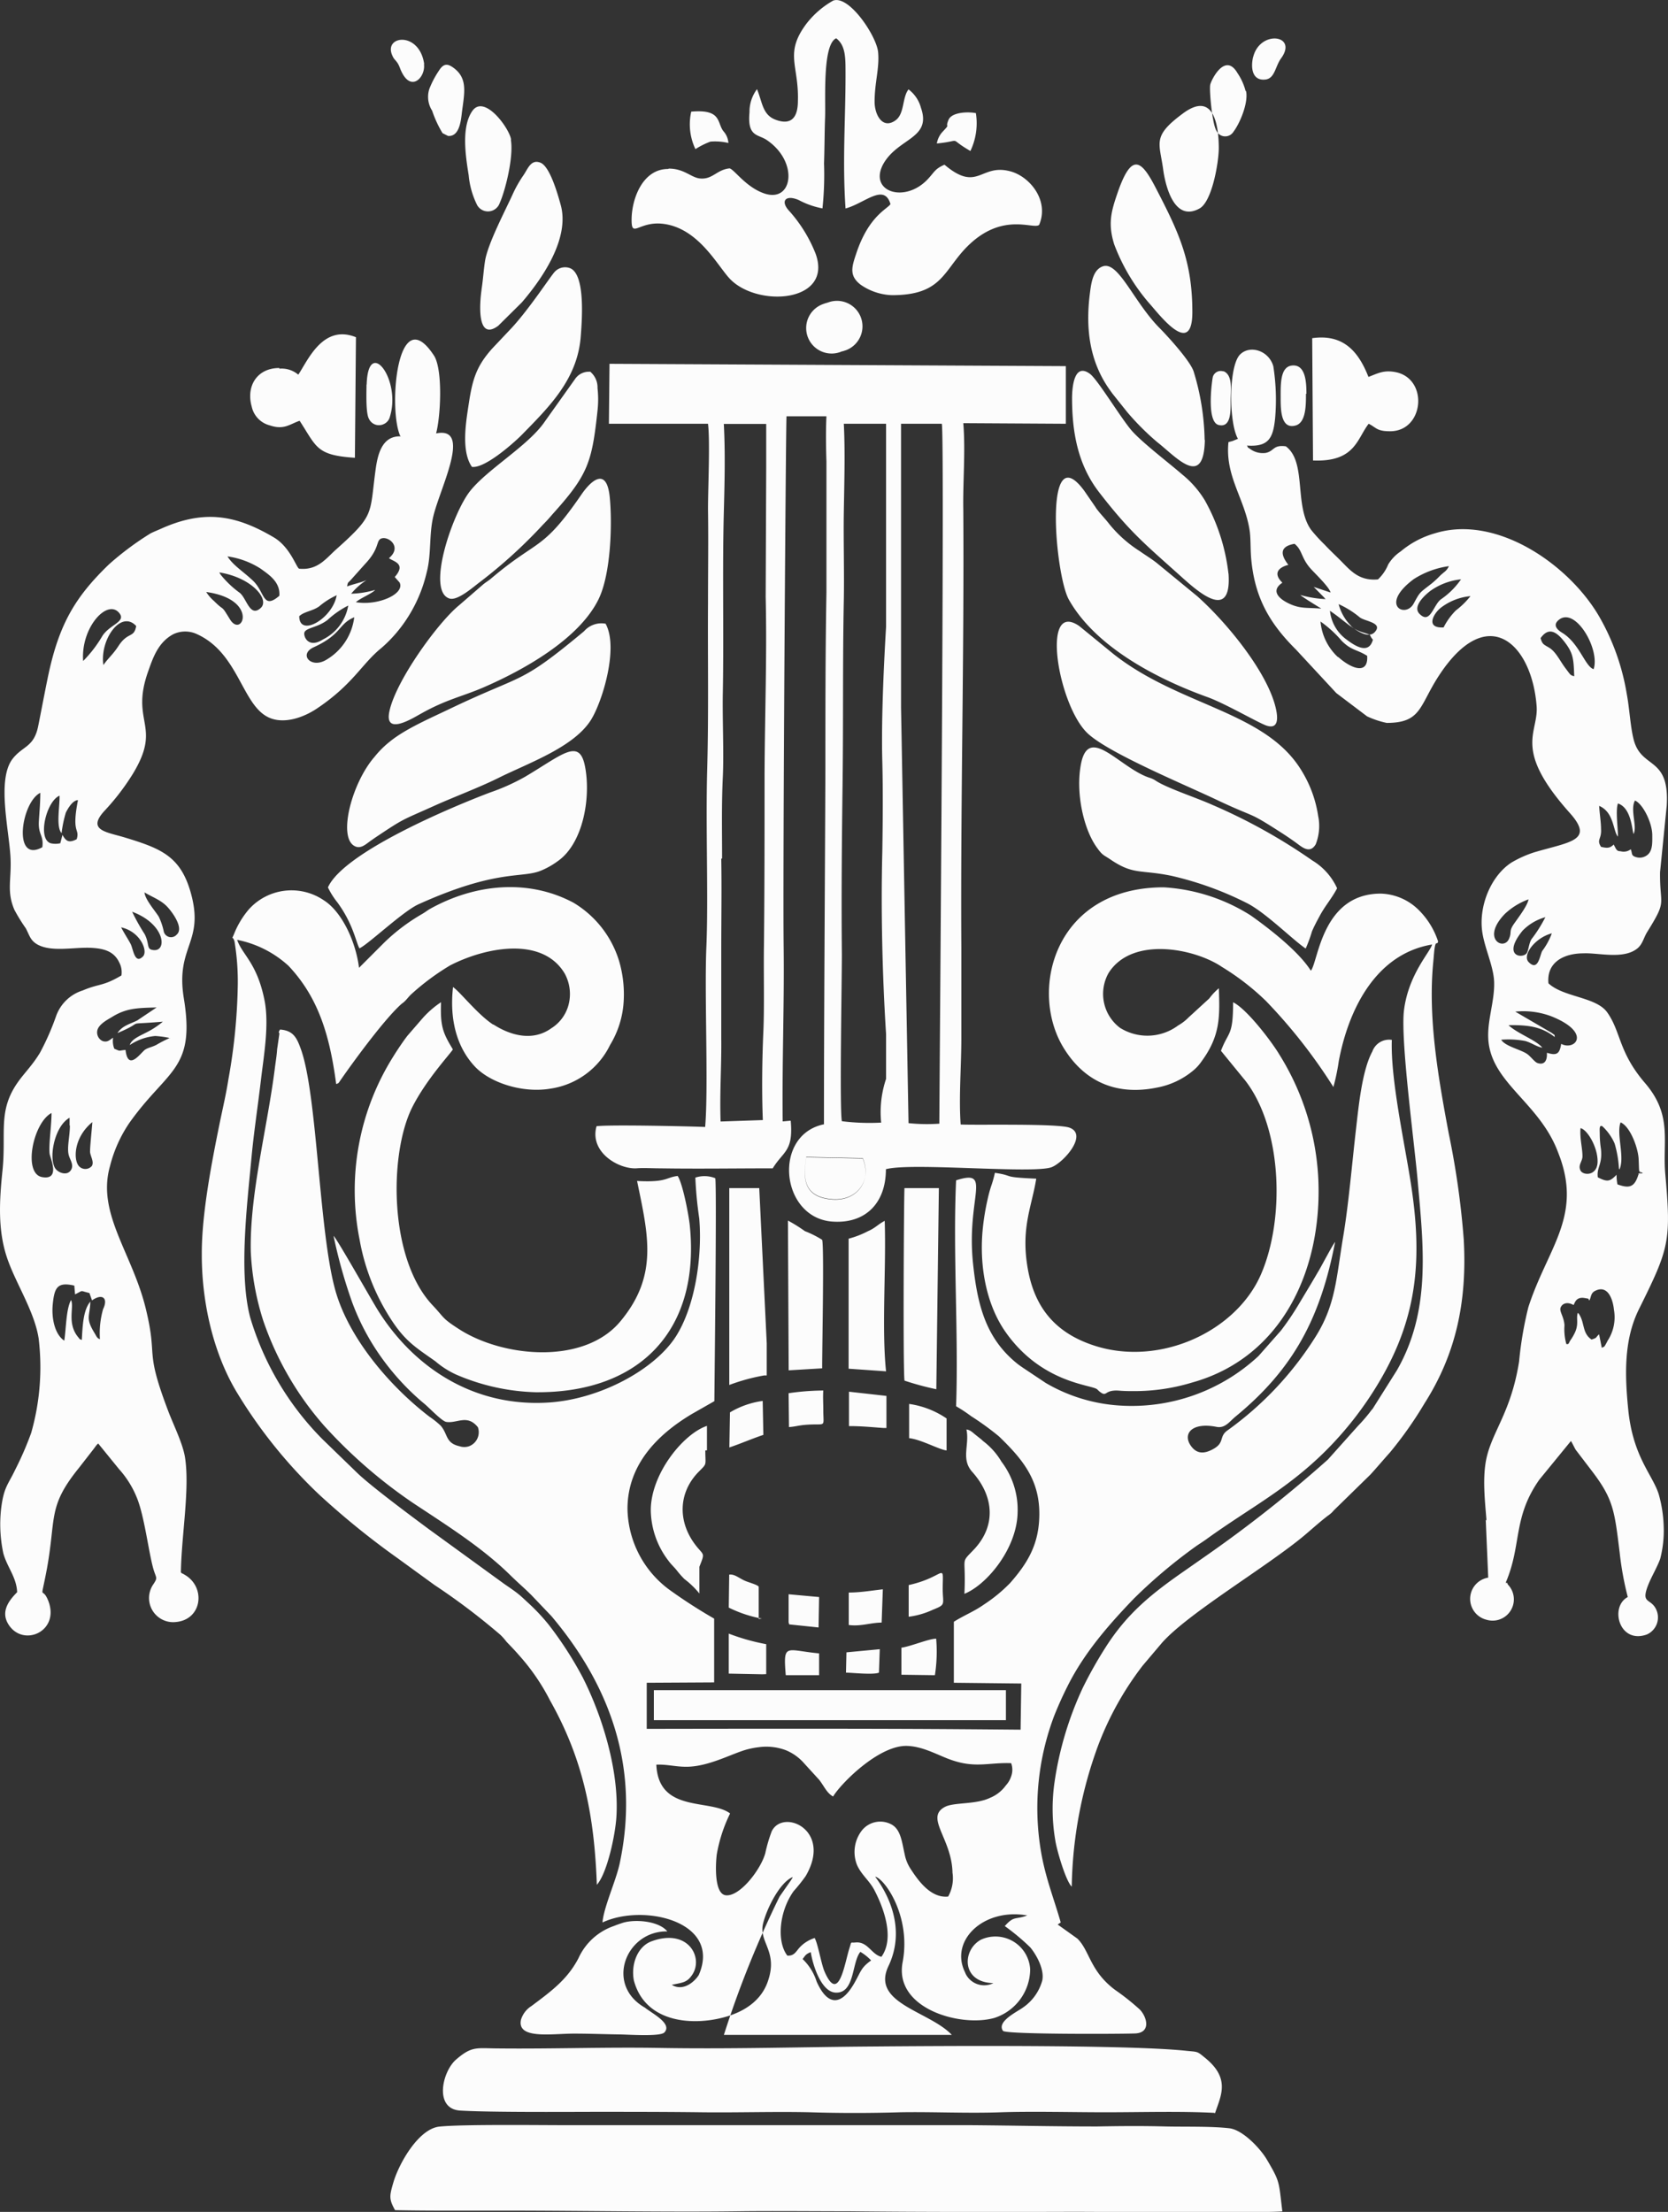 <svg xmlns="http://www.w3.org/2000/svg" viewBox="0 0 222.68 295.17"><rect x="0" y="0" width="222.68" height="295.17" fill="#333333" stroke="none"/><defs><style>.cls-1{fill:#fcfcfc;fill-rule:evenodd;}</style></defs><g id="Layer_2" data-name="Layer 2"><g id="Camada_1" data-name="Camada 1"><path class="cls-1" d="M167.29,7.61c-.33,1.38-.16,3.23,1.68,3,1.24-.18,1.27-1.75,2.06-2.83,2.3-3.16-2.86-3.83-3.74-.13Zm-88.54,42a2.22,2.22,0,0,0-2,1l-4,5.62c-2.17,3.22-7.67,6.36-10,9.31S56.86,78.87,60,79.87c1.11.36,3.34-1.68,4.1-2.22A65.78,65.78,0,0,0,72.5,70c.74-.74.92-1,1.54-1.69,4.48-5,5-6.73,5.73-13.52a13.68,13.68,0,0,0,0-3,2.73,2.73,0,0,0-1-2.21Zm-41.46-.5c-3,0-4.45,2.45-3.69,5.13A3.3,3.3,0,0,0,36,56.76c1.92.65,2.66-.15,4-.61,2.3,3.53,2.21,4.6,7.38,4.94L47.52,45c-4.44-1.79-6.44,3.15-7.7,5a3.42,3.42,0,0,0-2.53-.8Zm127,4.48c0,1.2.08,3.55-1.61,3.12s-.84-6.18-.76-6.43a1.1,1.1,0,0,1,1.36-.73h.09c1.25.54.92,2.57.92,4ZM56.6,8.55c.25,1.78-1.88,4.06-3.22.49-.38-1-.72-.94-1-1.62-1.24-2.7,3.62-3.3,4.25,1.13Zm52.19,250.06a4.77,4.77,0,0,0-2,1.23c-.54.59-.75,1.19-1.68,1.13-1.42-1.83-1.13-5.83.84-8.6a22.24,22.24,0,0,0,1.6-2c3.63-6.16-3-9.07-4.52-6a19.93,19.93,0,0,0-.86,2.92c-.57,2.13-3.38,5.83-5.27,5.63-1.6-.17-1.36-4.28-1.21-5.46A20.24,20.24,0,0,1,97.47,242c-2.65-2-9.55,0-9.85-6.51,1.45-.06,2.51.28,4,.28,3,0,6.13-1.79,8.14-2.32a11.16,11.16,0,0,1,1.53-.29,7.41,7.41,0,0,1,3.67.42,6.54,6.54,0,0,1,2.41,1.75l2,2.19c.69.9,1,1.74,1.85,2.22,1-1.7,6.16-6.93,9.94-6.75,2.32.1,4.32,1.42,6.24,2,3,.94,4.74.19,7.59.3a2.54,2.54,0,0,1,0,1.76,3.28,3.28,0,0,1-.71,1.21,4.87,4.87,0,0,1-2.12,1.66c-1.88.91-4.79.57-6,1.2-2.73,1.43.91,4.21,1,8.79a5,5,0,0,1-.58,3.18c-2.33.24-4-2.14-5-3.67a5.48,5.48,0,0,1-.81-2c-.37-1.63-.52-3.37-1.85-4a3.14,3.14,0,0,0-3.89.89,4.7,4.7,0,0,0-.62,4.56c.59,1.33,1.66,2.09,2.32,3.36,1.08,2.06,2.82,6.29.94,8.9-1.34-.31-1.82-2.08-3.47-1.91-.72.07-.49-.2-.78.7-.66,2-1.42,7.65-3.36,3.14-.42-1-.9-3.79-1.29-4.4Zm7.5,3a6.58,6.58,0,0,0-1.43-1.14c-1.15,1.38-.73,5.48-3.23,5.44-2,0-3.14-3.75-3.39-5.4-.66.25-.71.42-1.09.92a7.09,7.09,0,0,1,1.87,3c1.42,3.2,3.26,3.41,5.12.06.82-1.46.82-1.92,2.15-2.87Zm-33.2-5c-.36.12-.75.25-1.11.4a8.06,8.06,0,0,0-4.75,4.3c-1.48,2.85-3.66,4.43-6.28,6.39a3.29,3.29,0,0,0-1.4,1.83c-.56,2.65,4.1,1.85,7.08,1.85,2,0,4,.08,6.06.11,1,0,5.42.33,6-.26,1.12-1.17-1.6-2.52-2.6-3.32-5.37-3.07-2.51-10.27,3-10.17-1.16-1.42-4.37-1.66-6-1.13Zm10.2,6.94c-.46.77-2,2.29-3.61,1.32,1.43-.31,2-.27,2.71-1.31,1.59-2.3-.52-6.31-5.43-4.49-1.85.69-2.75,3.06-2.34,5.21,1.52,5.73,8,6.12,12.36,4.83,2.5-.73,4.61-2.18,5.48-4.57,1.53-4.18-1.26-5.32-.57-7.93.53-2.06,2.25-5.43,3.93-6.12-.18.48,0,0-.19.37l-1.56,2.24a134.36,134.36,0,0,0-7.43,18.45h30.43c-3-3.18-10.84-4.19-8.46-9.18,2.93-6.15-1.57-11.6-1.77-11.93,1.24.25,4.83,5.26,3.66,11.42s7.69,8.71,12.24,7.43a6.88,6.88,0,0,0,4.79-6.46,4.64,4.64,0,0,0-4.88-4.4,4.53,4.53,0,0,0-1.7.42c-2.53,1.38-2.62,5.71,1.67,5.79a2.76,2.76,0,0,1-3.7-1.23l-.1-.24c-2.06-4.22,2.5-8.59,8.32-7.56-1.64.61-1.74,0-3,1.42a29.75,29.75,0,0,1,3.4,2.84c.66.78,1.92,2.8,1.61,4.4a6.43,6.43,0,0,1-2.57,3.62c-.72.55-3.57,1.86-2.68,3.12.33.48,15.24.43,17.6.35,2.17-.07,1.66-2.14.68-3.18a31.79,31.79,0,0,0-3.35-2.66c-3.35-2.53-3.34-5.2-5-6.82l-2.63-1.88.41-.27c-.83-2.92-1.88-5.55-2.51-8.77a34.71,34.71,0,0,1,1.69-18.95c.56-1.37,1.05-2.47,1.7-3.76,2.2-4.43,5.45-8.18,8.94-11.8l.67-.65a68.83,68.83,0,0,1,7.5-6.23c.51-.36,1-.65,1.57-1.07,5.69-4.1,10.61-6.55,15.78-11.68a46.28,46.28,0,0,0,7.16-9.21c5.2-8.75,5.81-16.62,4.2-26.77-.87-5.5-2.68-13.73-2.5-18.89a2.37,2.37,0,0,0-2.6,1.55c-1.38,2.52-1.84,7.4-2.17,10.26-.54,4.63-1,10.22-1.75,14.61-.9,5.44-1,8.85-3.54,13a44.43,44.43,0,0,1-11.93,12.73c-1.07.79-.34,1.57-1.75,2.39-1.11.65-2.1.77-2.88-.11-1.46-1.66-.29-3.48,3.21-2.79,1.14.23,1.72-.69,2.54-1.37,7.73-6.35,11.33-13.12,13.3-23.3-.32.33-2,3.57-2.29,4-.88,1.52-1.58,2.66-2.38,4a37.41,37.41,0,0,1-2.56,3.82l-3,3.4a24.85,24.85,0,0,1-18.6,6.6,22.28,22.28,0,0,1-9.79-3l-3-2c-.26-.18-.55-.37-.86-.62-4.12-3.34-5.27-7.71-5.86-13.34-.92-8.88,2.68-12.67-2.26-11.09-.44,9.64.34,20.44,0,30.15a20,20,0,0,1,2,1.32,37.67,37.67,0,0,1,3.71,2.69c3.19,3.08,5.5,5.85,5.4,10.63-.08,3.8-1.53,6.25-3.89,8.94a20.37,20.37,0,0,1-3.52,2.89c-1.28.91-2.68,1.45-4,2.29v8.14l9,.1-.09,6.16c-10.73-.09-17.51-.17-49.91-.11v-6.15l9-.05V216a68.93,68.93,0,0,1-6-3.87,13.7,13.7,0,0,1-5.57-10.77c0-6,4.13-10,8.6-12.67l3-1.71c0-1.29.34-28.82.12-29.75a3.86,3.86,0,0,0-2.66-.08,52.07,52.07,0,0,0,.52,5.45c.43,5.11-.56,11.76-3.14,15.78-2.82,4.37-10,8.28-16.79,8.77-10.35.73-18.34-4.87-23-12.35-.85-1.36-5.5-9.61-5.89-9.87A68,68,0,0,0,47,173.75a31.14,31.14,0,0,0,3.94,7.43,33.15,33.15,0,0,0,5.53,6c.64.47,2.49,2.48,3.11,2.57,1.45.23,2.79-1.07,4.22.71A2,2,0,0,1,62.61,193a2,2,0,0,1-1.25,0c-1.93-.43-1.53-1.62-2.54-2.76a11.27,11.27,0,0,0-1.48-1.18c-5.23-4-10.73-10.39-12.55-16.79-2.23-7.85-2.4-26.08-4.62-32.26-.54-1.5-1-2.49-2.78-2.62a.6.6,0,0,0-.09.15l-.08.16c0,.06,0,.11.07.15v.15L37,140c-.07,1-.19,1.61-.3,2.49-1,8-3.39,16.85-3.22,24.56a35.42,35.42,0,0,0,1.68,9.24,41.64,41.64,0,0,0,8.14,14A65.73,65.73,0,0,0,55.19,200.6c4.36,2.89,9.08,5.84,12.83,9.5,1.24,1.22,1.83,1.68,2.92,2.76l2.68,2.81c7.82,9.27,11.84,20.19,9.11,33-.51,2.37-2.12,5.79-2.3,7.88,5.51-2.59,16-.12,12.84,7.05Zm-6-38h47v4h-47Zm33-131.12V56.55h5.44c.4,1.23-.25,80.59-.33,93.4a23.65,23.65,0,0,1-4.11-.07l-1-55.51ZM96.4,114.55c0-3.71-.08-7.13.1-10.91.15-3.26-.07-7.72,0-11.24.14-7.93-.07-16.35.13-24,.1-3.74.21-8,0-11.83h5.66v5.82l-.07,17.27c.18,7.94-.11,15.47-.15,23.66,0,7.77,0,15-.08,22.71-.06,3.52.07,8.26-.08,11.62-.17,3.74-.22,8.22-.07,11.82l-5.64.19c-.13-3.92.13-7.31.09-11.06v-12c0-4,.07-8,0-12Zm21.21,35.26a29.38,29.38,0,0,1-5.22-.19c-.32-1.56,0-18.81,0-22.28-.08-8,0-15.19.1-23.26s0-16.19.16-24c.07-3.82-.06-8,0-11.74s.19-8.17,0-11.79h5.64V83.66c-.33,5.55-.65,12.82-.5,18,.1,3.81.06,8.23,0,12-.2,7.75,0,16.46.5,24.32v6a13.88,13.88,0,0,0-.65,5.85ZM110,150c0-15.13.13-31.27.19-47.51,0-7.45,0-15.53.14-23.45V61.6s-.13-3.45,0-6.05H105c-.09,1.3-.51,60.34-.38,70.88.09,7.74-.22,15.27-.13,23.22l1.07-.1c.38,4.13-1,4.06-2.4,6.36-5,0-10,.08-15,0-1.16,0-2.25-.08-3.23,0-2.4.1-6.26-2.18-5.29-5.62,1.66-.22,12,0,14.5.1.45-5.35-.11-17.65.16-24,.28-6.57-.1-16,.11-23.63.21-7.85.06-15,.11-22.31,0-4.16.06-8.33,0-12.49,0-3,.29-9.07,0-11.41H81.29l.08-8,60.92.31v7.69l-13.69-.08c.31,3.69-.07,7.89,0,11.6.13,19.56-.38,39-.26,58.45v12c0,3.91-.35,7.83-.09,11.54,2,.11,13-.16,14.54.43,2.48.92-.76,4.61-2.38,5.26-2.38.94-18.8-.66-22.14.28,0,4.48-2.68,7.21-6.93,7-7.15-.29-8.3-11.6-1.32-13Zm-.09,35.56c-.06.82,0,1.7,0,2.53,0,2.61.52,1.8-2.49,2.06-.8.07-1.33.24-2.09.29l-.05-4.52a33.15,33.15,0,0,1,4.67-.36Zm8,5c-1.49-.11-3-.26-4.57-.25v-4.59l5,.56v4.28Zm-16,.92c-1.63.55-3,1.16-4.54,1.68l.08-4.68a11.53,11.53,0,0,1,4.37-1.53Zm24.54,2.08c-.87,0-3.44-1.47-5.08-1.64v-4.57a11.81,11.81,0,0,1,5,1.94v4.27Zm-32.29,0c0,2.06.27,1.68-.86,2.82-2.82,2.84-2.88,6.88-.21,10.1.9,1.09,1,.78.28,2.6v3.57a11.44,11.44,0,0,0-2-1.93,12.24,12.24,0,0,1-1.06-1.21c-.32-.39-.78-.82-1.06-1.22a11.3,11.3,0,0,1-2.37-6.75c0-4.86,4.34-10.21,7.5-11.26v3.26Zm34.86-2.8c.56.07.83.42,1.35.82l.63.5c.18.16.12.12.3.27a9.43,9.43,0,0,1,2.4,2.71,10.58,10.58,0,0,1,2.15,6.83c-.11,4.76-4.09,9.59-7.1,10.8.25-5.29-.65-3.88,1.35-6,2.93-3.18,2.56-7.1-.33-10.3-1.51-1.72-.31-3.58-.75-5.63ZM101.71,216a16.78,16.78,0,0,1-4.42-1.47l.06-4.4c.74-.11,1.33.51,2.2.86.57.23,1.72.54,1.74.78v4.28Zm16,.53c-1.46,0-2.8.54-4.4.32v-4.33c1.55,0,3-.26,4.55-.43l-.16,4.44Zm3.57-5c4.95-1.09,4.63-3.2,4.57.39,0,2.23.51,2.17-1.3,2.89a10.86,10.86,0,0,1-3.24.94v-4.22Zm-12,5.65-3.92-.41-.08-.28v-3.74l4.07.37-.07,4Zm73.92-29.1,3.29-5.22c4.59-8,3.54-16.58,2.76-25.42-.48-5.34-2.31-18.83-1.81-22.67.61-4.76,3.47-7.69,3.75-8.73-7.58,1.27-11.18,8.75-12.46,15.56a28.7,28.7,0,0,1-.72,3.46,71.25,71.25,0,0,0-9-11.48,33.12,33.12,0,0,0-5.87-4.54c-3.61-2.46-12-4.16-15.14.8a5.67,5.67,0,0,0,1.52,7.32,6.88,6.88,0,0,0,7.77-.32,6.28,6.28,0,0,0,1.39-1.07l2.76-2.53a7.85,7.85,0,0,1,1.28-1.36c.12,3.76.23,6.3-2.32,9.77a5.84,5.84,0,0,1-1.08,1.19,10.54,10.54,0,0,1-4.89,2.3c-5.36,1.09-9.62-.77-12.39-5.23-4.76-7.63-1.33-21.5,13.32-21.5A24.38,24.38,0,0,1,167,122.18c2.82,2,6.47,4.92,8,7.36,1-1.19,1.47-10.29,9.34-10.29a7.49,7.49,0,0,1,4.93,2.06,10.49,10.49,0,0,1,2.72,4.33c-.15.58-.32-.3-.5,1.13-.06.51-.1,1.15-.16,1.74-.71,7.44.7,15.39,2.08,22.76a110.31,110.31,0,0,1,2,14.12c.47,8.36-1.06,15.34-5.25,21.91a51.54,51.54,0,0,1-4.62,6.55c-.9,1-1.74,2-2.58,2.92l-4.89,4.78a3.65,3.65,0,0,1-.8.72c-1,.76-2.11,1.76-3.09,2.59-5,4.2-15.62,10.44-19.09,14.41l-2.54,3a41.41,41.41,0,0,0-6,10.8,56.9,56.9,0,0,0-3.47,18.7c-.81-.77-2-4.9-2.19-6.14a25,25,0,0,1-.12-7.73,45,45,0,0,1,3.79-12.68,55.87,55.87,0,0,1,3-5.33c2.93-4.63,6.23-7.25,10.67-10.33l2.56-1.79a173.25,173.25,0,0,0,16.49-13l4-4.47a22.91,22.91,0,0,0,1.91-2.25ZM65.88,136.72c2.12,1.37,5.15,2.35,7.72.5a5.29,5.29,0,0,0,2.23-2.88,5.69,5.69,0,0,0-.45-4.44c-3-5-10.61-3.48-15.29-1.07a32.28,32.28,0,0,0-5.21,3.87c-.34.33-.36.4-.63.69a3.06,3.06,0,0,1-.6.54c-2.22,1.92-6.46,7.72-8.17,10.19-.29.42-.24.43-.6.54-.85-6.41-2.34-11.52-6.37-15.78a14.24,14.24,0,0,0-6.85-3.46c.68,2,2.64,3.06,3.64,8,.67,3.29-.09,7.49-.46,10.66-.41,3.49-.94,6.93-1.26,10.33-.6,6.43-1.72,15.54-.18,21.4a38.79,38.79,0,0,0,9.66,16.26l4.52,4.38c1.8,1.78,7.42,5.94,9.64,7.59l10.07,7.31c.57.4,1.08.73,1.67,1.18s1,.86,1.51,1.33a26.27,26.27,0,0,1,2.82,3,48.54,48.54,0,0,1,4.51,7c2.62,5.17,4.88,12.51,4.49,18.6-.15,2.44-1.24,7.53-2.61,9.06-.34-9.31-1.82-16.75-6.26-24.62a28.27,28.27,0,0,0-4.17-6.06c-.66-.76-1.1-1.19-1.64-1.76a7.49,7.49,0,0,0-.79-.9A88.29,88.29,0,0,0,58,211.51l-4.94-3.59a106.2,106.2,0,0,1-10.45-8.47,65.22,65.22,0,0,1-10.83-13.38c-3.37-5.45-4.88-12.49-4.84-18.85,0-5.31,1.33-12.13,2.38-17.3.41-2,.87-3.93,1.17-5.88a76.86,76.86,0,0,0,1.25-12.39,32.63,32.63,0,0,0-.43-6c-.26-.92-.46-.06-.07-1a11.71,11.71,0,0,1,2-3.32,7.66,7.66,0,0,1,10-1.18c2.37,1.5,4.25,5.44,4.69,9l3.41-3.41A25.55,25.55,0,0,1,56.3,122c.37-.21.6-.39,1-.65,6.06-3.42,13.23-4.11,19.27-.88a13.73,13.73,0,0,1,6.07,7.74,15.75,15.75,0,0,1,.58,5.95,12.54,12.54,0,0,1-1.77,5.28,10.53,10.53,0,0,1-7.93,5.83c-3.74.65-8.09-.78-10.12-2.94-2.37-2.52-3.42-6.19-2.92-10.61,1,.7,3.25,3.62,5.34,5Zm132.47,66.1.33,7.71a2.87,2.87,0,0,0-.23,5.62,2.84,2.84,0,0,0,2.84-4.71s-.1-.36-.17-.2-.05-.06-.08-.1c2.13-5,.9-8.61,4.46-13.68l4.22-5.16c.18.25.46.88.64,1.17l2.29,3c2.75,3.64,2.9,5.22,3.57,10.65a41.93,41.93,0,0,0,1.09,6c-2.45,1.29-1.16,6.32,2.54,5a2.49,2.49,0,0,0,1.28-3.28l-.09-.19c-.75-1.39-2-.62-1-3.15.42-1.07,1.19-2.35,1.6-3.48a15.08,15.08,0,0,0,.46-4.44,17.5,17.5,0,0,0-.64-4.12c-.8-2.64-3.46-5-4.09-11.37-.46-4.62-.6-9.28,1.43-13.38,4-8.07,4.33-9,3.52-18-.4-4.42,1-7.84-2.68-12.15-3.59-4.16-3.21-6.84-5.08-9.47-1.48-2.07-5.85-2-7.84-3.87-.27-2.78,2-4,4.69-4,2-.09,5.36.86,7.21-.68.67-.56.83-1.44,1.27-2.15,2.74-4.4,1.67-3.35,1.73-8l.89-8.88c.4-6.68-3.4-4.8-4.42-8.84-.45-1.78-.54-4.08-.92-6.09a30.66,30.66,0,0,0-3.61-10.19c-4-7-13.75-13.78-22-11.22A12.31,12.31,0,0,0,187,73.58a5.55,5.55,0,0,0-1.67,1.74,5.63,5.63,0,0,1-1.37,2c-2.63.24-3.76-1.3-5.1-2.62-.72-.72-1.31-1.26-2-2a21.69,21.69,0,0,1-1.83-2c-2.3-3.22-.55-9.05-3.37-11.14-1.73-.23-1.53.65-2.69.88a2.86,2.86,0,0,1-2.08-.53c-.45-.34-.1.1-.42-.45,2.9.2,3.49-1,3.76-3.64a28.81,28.81,0,0,0-.24-6.94c-.59-2.11-3.15-2.9-4.46-1.55-1.53,1.59-1.48,9.15-.26,11.23l-.72.29L164,59c-.47,4.54,2.15,7.5,2.82,11.73.16,1,.11,2.47.2,3.63.43,5.28,2.41,8.77,6,12.33l5.38,5.8,4.1,3.1a11.62,11.62,0,0,0,2.63.88c4.64,0,4.34-2.27,6.93-6.25,6.5-10,12.44-4.35,13.08,4,.29,3.63-3.27,5.65,4.43,14.27,3.33,3.72,0,3.84-4.78,5.26a15,15,0,0,0-3,1.35c-2.68,1.73-4.35,5.64-3.93,9.09.28,2.24,1.54,4.72,1.61,6.86.08,2.46-.89,5-.79,7.45.23,5.73,6.28,8.31,9,14.48.23.52.4,1,.59,1.5,2.85,8-1.73,12.22-4.23,19.95a48.44,48.44,0,0,0-1.24,7.27c-1.07,6.72-3.54,9.23-4.35,12.88-.57,2.57-.21,5.71,0,8.31ZM97.29,19.09a7.77,7.77,0,0,0-2.45-.19,10.55,10.55,0,0,0-2,1,7.69,7.69,0,0,1-.56-5c4.09-.36,3.41,1.45,4.29,2.6a2.59,2.59,0,0,1,.67,1.56Zm33-3.94a8.6,8.6,0,0,1-.74,5c-3.22-1.86-.78-1.38-4.48-1a3,3,0,0,1,.8-1.6c1.1-1.17.23-.33.77-1.58.44-1,2.57-1.09,3.65-.87Zm-41.1,7.4c-3.38,0-4.83,3.93-4.87,6.66s.91.26,4.22.66c4.6.57,7.1,5.33,8.78,7.21,3.57,4,13.94,3.38,11.57-3.21a19,19,0,0,0-3.51-5.7c-1.26-1.33-.5-2.24,1.26-1.47a11.11,11.11,0,0,0,3.16,1.11,42.88,42.88,0,0,0,.21-6c.07-2,.07-4.34.14-6.13.09-2.41-.37-9.74,1.48-10.57,1.34,1,1.24,2.84,1.25,4.85,0,6.11-.43,11.5,0,17.86,2.55-.68,5.16-3.44,6-.58-.42.66-2.9,1.57-4.56,6.56-.61,1.82-1,3,.6,4.21a7.79,7.79,0,0,0,4.15,1.38c6.37,0,6.8-2.9,9.59-6C133.58,28,138,30.73,138.73,30c1.39-3.28-1.31-6.52-3.94-7.16-3.92-1-4.26,2.89-8.7-.86-1.3.56-1.35,1-2.23,1.93-3.09,3.3-8,1.66-5.91-2.08,2-3.45,6.44-3.32,5-7.44a4.55,4.55,0,0,0-1.66-2.46c-.88,1.11-.5,3.3-1.78,4.16-1.73,1.19-2.75-.82-2.75-2.51,0-2.58.67-4.49.47-6.62s-3.86-7.65-6-6.88a11.93,11.93,0,0,0-3.56,3.07c-3,4-1,5.55-1.15,10.32,0,2-.73,3.36-3,2.5-1.74-.66-1.74-2.35-2.46-4.07a5,5,0,0,0-1,3.08c-.31,3.3,1.12,2.91,2.28,3.69,4.33,2.9,3.52,8.47-.32,7.14-2.45-.84-4-3.2-4.62-3.34-1.73.17-2.28,1.54-4,1.34-1.14-.13-2.09-1.31-4.1-1.31Zm82,272.51c-.49-4-.28-3.85-2.08-6.9-.84-1.42-3.18-3.94-5-4.15-2.41-.28-6-.18-8.51-.24-3-.08-6-.06-9.1,0-5.91,0-11.47-.13-17-.17H75.65c-3.63,0-14-.13-17,.19-2.77.3-5.39,4.9-6.14,7.47-.53,1.81-.59,2.21.23,3.68,4.93.1,10.19.05,14.86.06,10,0,21.21.22,31,.09,4.51-.06,10.08,0,14.76,0,9.78.11,20.33.1,30.12.07,2.71,0,25.92.17,27.72-.06Zm-9-13c.77-2.37,2.17-4.69-1.4-7.52-1-.83-.9-.71-2.36-.86-7.89-.85-33.63-.65-42.06-.58-9.54.07-18.87.36-28.4.19-7.08-.12-14.11.14-21.21.07-3.13,0-3.69-.4-5.87,1.48-1.85,1.59-3,6.59.55,6.81,4,.24,13.65.18,17.82.17,4.72,0,9.62,0,14.39.06s9.74-.11,14.51,0c3.86.12,8,.12,12,0,4.21-.08,9,.16,13.44,0,4.27-.14,9.47,0,14,0,4.79,0,9.91-.16,14.57.08ZM166.08,144,163,140.23c1-2.66,1.62-1.89,1.62-6.48,1.82.88,5.13,5.22,6.19,7A34.37,34.37,0,0,1,176,157.42c.51,12-4.82,23.74-16.87,27.08a26.44,26.44,0,0,1-7.7,1.14c-.7,0-1.31,0-2-.06-2.15-.17-1.55,1-2.7.07l-.1-.1-.1-.09a.43.43,0,0,0-.1-.09c-.87-.6-7.46-.86-12.21-7.65-2.62-3.76-3.53-9-3-13.93a31.55,31.55,0,0,1,.62-3.71,16.88,16.88,0,0,1,.49-1.82,14.6,14.6,0,0,0,.49-1.75c2.8.42.68.57,5.52.78-.58,3.63-2,6.45-1.21,11.53.84,5.55,3.67,9.06,9.06,10.78,8.7,2.77,18.86-1.92,22.16-9.56,3.24-7.48,2.82-19.68-2.23-26Zm-81,13.6c4,.21,3.8-.49,5.39-.67.67,1,1.48,5.21,1.62,6.63,1.41,13.89-6.61,22.34-20.56,22.23a28.65,28.65,0,0,1-10.64-2.36,11.75,11.75,0,0,1-2.78-1.78c-2.83-2-4.26-2.78-6.5-6.54A28.61,28.61,0,0,1,48,165.39a33.55,33.55,0,0,1,4.54-24.46c.5-.81,1.3-2,1.85-2.71l2-2.31a12.56,12.56,0,0,1,2.49-2.17c-.12,3.26.26,4.11,1.58,6.3-.33.58-3.55,4-5.44,7.75-3.1,6.23-3.12,20.2,2.73,26.39,1.65,1.75,1.21,1.7,3.58,3.22,5.88,3.76,16.66,4.75,21.5-1.08,5.1-6.13,3.7-11.52,2.21-18.77Zm30.09-3c1.27,3-.78,5.69-4,5.48-4.3-.3-3.83-3.33-3.55-5.64l7.52.16ZM176,109.05a16,16,0,0,0-2.18-6.11c-4.8-8.06-16.27-8.63-25.19-15.68l-4.54-3.71c-5.24-3.63-2.82,10.69,1.15,14.35,2.9,2.68,13.21,6.92,17.54,9,5,2.34,3.75,1.32,7.93,4,.82.52,1.63,1.06,2.38,1.61s1.79,1.47,2.56.16A6.7,6.7,0,0,0,176,109ZM80.89,83.24a3.07,3.07,0,0,0-2.92,1c-8.77,7.3-7.85,5.53-18,10.39C57.43,95.85,54.09,97.28,52,99a12.61,12.61,0,0,0-2,2c-3,3.44-4.88,10.56-2.74,11.86.83.51,1.49-.13,2.21-.65l.56-.39c4.06-2.72,3.54-2.3,7.86-4.25,2.63-1.19,6-2.44,8.6-3.73,4-2,10.14-4.11,12.43-7.81,1.55-2.53,3.68-9.64,1.93-12.79Zm65.4-15.51-1.55-2.25c-5.5-7.44-3.89,11.25-2.05,14.53,3.61,6.43,12,10.67,18.46,13,2.37.84,6.81,3.44,7.93,3.82,1.55.51,1.54-.91,1.28-2.14-1-4.8-6.53-11.57-10.53-15.13l-5.3-4.35c-.69-.57-1.6-1.11-2.34-1.64a16.84,16.84,0,0,1-4.11-3.65c-.6-.78-1.23-1.38-1.79-2.17ZM52,94.86c.91-4.11,6.47-11.78,9.27-14.07l3.14-2.72c.46-.4.72-.5,1.19-.9,6.27-5.31,6.76-3.51,12.05-11.22,1.2-1.74,3.33-3.76,3.75.38.35,3.51.17,10.2-1.48,13.61-2.6,5.35-10.06,9.5-15.44,11.82-2.8,1.2-4.91,1.58-8.27,3.47-1,.54-5,3.1-4.21-.37Zm-4,31.69c1.23-.59,5.86-5,7.92-5.9,10.54-4.75,13.75-3.39,16.33-4.48a10.43,10.43,0,0,0,2.18-1.23c3.41-2.35,4.47-8.44,3.68-12.61-.74-3.93-3-1.64-8,1.32a27.9,27.9,0,0,1-4.7,2.11c-5.28,2-19.54,8-21.63,12.66a10.37,10.37,0,0,0,1.26,2c2.1,2.86,2.47,5.27,2.94,6.13Zm130.51-8a8.35,8.35,0,0,0-3.31-3.72,75.17,75.17,0,0,0-13.39-7.44c-2.09-.94-5.9-2.18-7.46-3.17a3.07,3.07,0,0,0-.95-.45c-3.94-1.34-8-7.07-9.07-1.91-.78,3.88.33,8.81,2.11,11.25.8,1.11.85.93,1.93,1.67,3,2,3.92,1.24,8.09,2.11a44.07,44.07,0,0,1,10.13,3.69c2.51,1.33,6,4.84,7.72,6a18.44,18.44,0,0,0,.84-2.29c.31-.72.62-1.3,1-2,.73-1.39,1.6-2.33,2.35-3.74ZM164,76.55a26,26,0,0,0-3.17-9.81,13.43,13.43,0,0,0-3-3.42c-1.79-1.56-5.53-4.39-6.87-6-1.5-1.82-4.47-6.72-5.45-7.43-2.11-1.55-2.38,1.77-2.39,3.21,0,5,.94,9.13,3.62,12.6,4.21,5.44,6.23,7,11.12,11.4,2.4,2.15,6.58,5.7,6.15-.55Zm-62,107a26.15,26.15,0,0,0-4.64,1.27V158.55h4l1,20.71v4.29Zm23,1.84a38.61,38.61,0,0,1-4.25-1.15c-.21-1.48-.08-24.83,0-25.69h4.59L125,185.36ZM160.82,58.74a32.78,32.78,0,0,0-1.45-9.11c-.4-1.4-3.53-4.82-4.65-5.94-3.43-3.52-5.43-8.89-7.51-8.14-1.29.46-1.53,2.17-1.71,3.62-.61,4.79,0,9.15,2.67,12.88.24.34.32.45.57.76L150.49,55a34.34,34.34,0,0,0,4,4c2.48,1.93,6.24,6.34,6.36-.33ZM63,62.3c-1.49-2.15-.76-6.14-.42-8.42.49-3.22,1-5,3.14-7.38l2.57-2.72c2.4-2.59,5.19-6.89,5.76-7.5a1.88,1.88,0,0,1,2.06-.49c2,.81,1.62,6.6,1.42,9.1-.43,5.75-4.28,9.47-7.95,13.22C68.35,59.32,64.66,62.55,63,62.3ZM118.29,183l-5-.35V165.3a12.38,12.38,0,0,0,2.58-1c1-.43,1.34-.92,2.24-1.38.21,6.18-.42,14.41.18,20.09ZM185.56,57.55c-1.78,0-1.81-.49-2.84-1-1.57,2-1.8,5.13-7.43,4.9l-.11-16.32c4.1-.58,6.15,1.7,7.51,5.17,1.28-.48,2.1-1,3.85-.59,4.2,1.09,3.49,7.84-.95,7.84ZM105.29,182.88l-.1-20a20.31,20.31,0,0,1,2.26,1.41,13.49,13.49,0,0,1,2.31,1.16c.27.91,0,14,0,17.15l-4.52.27ZM159.18,41.65c0-6.76-1.78-10.57-4.74-16.29-2-3.93-3.31-5.27-5.27.45-.86,2.5-1.26,4.08-.43,6.78a26,26,0,0,0,4.64,7.83C154.61,41.76,159.18,47.94,159.18,41.65Zm-94.89-3c-.24,1.65-.71,7,2.23,4.82l3.14-3.11c2.7-3.14,6.43-8.5,5.2-13-.4-1.44-1.44-5.15-2.71-5.65s-1.68.82-2.25,1.65A16.24,16.24,0,0,0,68.41,26c-1,2.19-3.3,6.55-3.66,8.84-.19,1.22-.26,2.5-.46,3.76Zm91-16c.21,1.54,1.27,7.15,4.85,5.17,1.65-.91,2.54-6,2.57-8,0-2.88-.58-7.78-4.76-4.7s-3.16,3.86-2.66,7.52Zm-87.09-4c.39,2.27-.73,6.76-1.49,8.45a1.66,1.66,0,0,1-3,.29,11.15,11.15,0,0,1-1.14-4c-.41-2.56-1-6.37.45-8.53,1.59-2.41,5,2.26,5.21,3.77Zm145.31,88.9c2,.87,1.82,3.39,2.49,4.09,0-1.16-.34-3.54,0-4.42,1.79.59,1.87,3.53,2.08,4.07.53-1-.49-3.24.19-4.46,1,.4,2.26,2.83,2.31,4.53,0,1,.09,2.19-.69,2.76a1.64,1.64,0,0,1-1.4.28c-.78-.2-.54-.47-.78-1.07a1.54,1.54,0,0,1-1.31.28c-.41-.06-.38,0-.65-.3l-.32-.61c-.51.5-.85.5-1.69.31-.64-1,.1-1,0-2.4,0-.88-.19-2-.25-3.06ZM52.7,77c1.63-1.85-.29-2.08-.77-2.52,1.84-1.54-.18-3.06-1.11-2.58-.61.32-.17,1.35-2.09,3.37l-1.88,2.1c-.4.45-.41.27-.51.89.8-.31,1.84-.51,2.6-.85a9,9,0,0,0-2.06,1.82,12.43,12.43,0,0,0,3.2-.51c-.37.47-2,1.11-2.57,1.64,2.92.51,6.58-1.09,5.84-2.62Zm159.49,96.52c.23-.39.16-.93.71-1.23,1.69-.91,2.41,1,2.56,2.47a5.73,5.73,0,0,1-.85,4.17c-.1.21-.21.41-.33.61s-.1.16-.44.32l-.36-1.8c-.56.5-.16.41-1,.7-1.23-.81-.93-2.15-1.59-3.25-.16-.28-.12-.19-.25-.31-.25.69.14,1.37-.33,2.5a6.23,6.23,0,0,1-.62,1.1c-.32.48-.2.61-.58.56a7.27,7.27,0,0,1-.25-2.5c-.07-1.2-.75-1.87-.5-2.41s.9-.75,1.71-.3c.16-.21.29-1.14,1.49-.93.87.15.36.07.6.3Zm-5.68-33c.06.85-.22,1.68-1.25,1.34-.39-.13-.94-.92-1.43-1.24-.88-.58-2.89-1-3.42-1.87a12,12,0,0,1,3.22.17c.94.28,1.45.74,2.27.89-.78-1-3.31-1.87-4.51-3,2.8-.06,4.51.27,6.18,1.59-.11-.43.16-.11-.41-.56L202.29,135a10.59,10.59,0,0,1,4.86.64c5.42,2.19,3.1,4.63,1.27,3.66-.21,1.34-.59,1.59-1.86,1.2ZM176.4,81.22c-2-.17-2.79.06-4.39-.71-1.35-.66-2.37-1.71-.81-2.75-1.86-1.82.8-2.38.8-2.38-1-1.28-1.27-2.45.82-2.81,1.05.82.86,1.85,2.13,3.29.48.55,2.52,2.48,2.68,3.21l-2.25-.75,1.4,1.42.09.11.1.1a14.82,14.82,0,0,1-3.37-.55c.23.25,2.17,1.43,2.8,1.82ZM22.67,138.55s-.12,0-.14-.06a13.65,13.65,0,0,0-1.8-.24,7.3,7.3,0,0,0-3.41,1.21c.25-.78,1.26-1.18,2.12-1.63a11.18,11.18,0,0,0,2.3-1.49c-5.7.48-1.9-.23-6.06,1.52.65-1,1.68-1.2,2.65-1.69l2.58-1.73c-2.66.07-4.08.1-6,1.3-.6.36-1.85,1-1.94,1.9a1.28,1.28,0,0,0,.69,1.27c.7.26,1-.17,1.44-.43a2.82,2.82,0,0,0,.16,1.47c.91.39.48.24,1.5.16.32,2.85,1.94.51,2.56,0,.42-.31,1-.37,1.6-.7a15.82,15.82,0,0,1,1.79-.91Zm196.07,18.17c-.53,1.74-1.24,1.9-2.81,1.33a6.85,6.85,0,0,1-.12-1.28c-.88.91-1.21,1-2.5.34-.18-1.36.64-1.67.42-3.78a13.4,13.4,0,0,1-.16-1.9c0-.72-.11-1.33.34-1.14a6.92,6.92,0,0,1,1.64,2.3,14.45,14.45,0,0,1,.58,3.32.26.26,0,0,0,.07.15c.75-1.65-.45-4.73.15-6.28,1.26.52,2.33,3.34,2.41,4.89.1,2.12-.06,1.53.59,1.88h-.06c-1.55.4.53-.39-.53.16ZM12.29,173.55l-.35-1c-1.36-.32-.74-.4-1.92.18l-.1-1.17c-2.26-.52-2.66.25-2.88,2.52-.18,1.88.29,4,1.54,4.83.26-1.65.23-4.17.9-5.42.46.88-.58,3.06.93,4.92.28.33.12.26.51.4.11-1.86.18-4,1.14-5.11-.05,2-.7,2.14.56,4.19.3.5.33.69.72.82a11.73,11.73,0,0,1,.42-4c.73-1.51-.12-2.14-1.47-1.18Zm89.49,49.88-4.49-.09V218a28.28,28.28,0,0,0,5,1.41v4Zm23,.12-4.44-.06v-3.61c1.27-.18,3.69-1.21,4.64-1.2a20.34,20.34,0,0,1-.17,4.87Zm-7.44-.34c-.79.32-3.59,0-4.4,0l.06-2.71,4.45-.42-.11,3.12Zm-8,.34h-4.44c-.36-4.38,0-3.33,4.45-2.91v2.91Zm5.84-69c1.27,3-.78,5.69-4,5.48-4.3-.3-3.83-3.33-3.55-5.64l7.52.16Zm51.17-142.4c.33,1.55-.8,4.27-1.68,5.43a1.3,1.3,0,0,1-1.78.43h0a1.32,1.32,0,0,1-.48-.54c-.57-.82-1-5.5-.84-6.18s2-4.36,3.64-1.53A7.68,7.68,0,0,1,166.29,12.15Zm-109-.38a3.42,3.42,0,0,0,.34,3,14.87,14.87,0,0,0,1.39,3l.73.37c1.65.14,1.75-2.41,1.88-3.34.33-2.47.71-4.28-1-5.64-.88-.69-1.44-.77-2.1.28a12.49,12.49,0,0,0-1.24,2.34Zm117,40.78c0,1.53,0,3.84-1.38,4.23-2,.56-2-2.17-2-3.71,0-1.72-.08-4.06,1.44-4.28,1.9-.27,2,2.24,2,3.76Zm-62-5.64a3.4,3.4,0,1,1-2.42-6.35l.22-.08.38-.11a3.4,3.4,0,0,1,2.42,6.36l-.22.07A1.66,1.66,0,0,1,112.29,46.91Zm-104,64.52c.46.84.86,1.09,1.89.56.45-1.51-.73-.66.17-5.21-.67,0-1.29,1-1.62,1.66a16.07,16.07,0,0,0-.57,2.74c-.77-.84-.23-3.57-.27-5-1.75.72-3,5.75-1.19,6.35a2.81,2.81,0,0,0,1.29,0l.3-1.16ZM6.83,148.55c-2.45,1.38-3.78,8.07-1.21,8.53s1-2.72,1-3.16c-.13-1.14.26-3.74.26-5.37ZM212.75,89.3c-1.15-.36-1.89-3.45-4.2-4.86-.71-.43-1.32-1.07-.38-1.77,2.2-1.65,5.46,4,4.58,6.63ZM193.43,75.55a2,2,0,0,1-.67.83l-.41.35-.47.47c-.21.2-.49.46-.82.72-1.55,1.22-1.45,1-2.32,2.6-1.09,2.07-4.67.24,0-3.24a11.68,11.68,0,0,1,4.7-1.73Zm-156.14,4c.18-1.9-1.46-2.9-2.46-3.64a11,11,0,0,0-4.46-1.66c.75,1.21,2.1,2,3.42,3.26,1.59,1.52,1.28,3.9,3.5,2Zm10,2.83a7.65,7.65,0,0,1-3.84,5.73c-2,1.11-3.59-.82-1.56-1.74,3.78-1.73,3.25-3.09,5.4-4Zm131.35,5.33a7.35,7.35,0,0,1-2.35-4.77,15.42,15.42,0,0,1,2.83,2.58c1.31,1.31,2,1.12,3.4,2,.17,2.64-2.21,1.66-3.88.14Zm-167.54.5a16.76,16.76,0,0,0,2.57-3.35c1-1.55,3.26-1.89,2.22-3.09-1.6-1.87-5.12,2-4.79,6.44ZM5.65,113.06c-4,2.22-2.83-6-.27-7.26,0,1.42-.11,2.41-.19,3.76-.12,1.85.68,1.91.46,3.5Zm3.68,37.17c0,1.4-.42,2.91-.15,3.93.17.63.73,1.31.28,2s-1.4.43-1.87,0c-1.23-1-.47-5.8,1.7-7v1ZM208.88,85.68c1.15,1.5,1.2,2.22,1.28,4.57-.55-.19-.41-.07-1.17-1.08s-1.28-2.2-2.18-2.74c-.74-.44-.91-.45-1.14-1.27,1.09-1.56,2.17-.83,3.21.52ZM46.49,80.81a6.22,6.22,0,0,1-3.37,4.52c-2,1.28-2.64-.46-2.48-.93.22-.64,1.75-.64,3.09-1.67a12.07,12.07,0,0,1,2.76-1.92Zm-17.2-4.42c4.33.69,6.75,3.61,5.52,4.74-1.44,1.31-1.85-1.21-2.78-2a13.4,13.4,0,0,1-2.46-2.3,2.36,2.36,0,0,1-.28-.42Zm165.76.92a10.46,10.46,0,0,1-2.73,2.7c-1,.83-1.4,3.31-2.79,1.93-1.05-1,.78-2.6,1.43-3.09a8.56,8.56,0,0,1,4.09-1.54Zm9,42.72c-.1.81-1.47,2.58-1.95,3.28-.7,1-.23,1.06-.66,2-.72,1.6-3.74-.07-.52-3.37A9.17,9.17,0,0,1,204.1,120ZM183.29,85.35c-.56,2.1-2.5.77-3.52,0a5.43,5.43,0,0,1-2.22-3.84c1.89,1.27,2.85,2.41,4.32,2.86s.76.24,1.42,1ZM18.18,83.55c-.29,1.65-1.11.71-2.38,2.68-.74,1.13-1.31,1.54-2,2.52-.5-3.38,2.35-7.44,4.39-5.2Zm1.11,35.54c.06.93,1.47,2.52,1.91,3.25a8.41,8.41,0,0,1,.67,2,1,1,0,0,0,1.23.69,1,1,0,0,0,.49-.31c1-.88-.63-3-1.07-3.5C21.64,120.16,20.52,119.82,19.29,119.09ZM211,150.55c.87.16,2.29,2.47,2.28,4.44s-1.93,1.91-2.28,1.21.19-1.12.26-1.8C211.29,153.31,210.88,151.94,211,150.55Zm-198.67-.81c-2.61,2.13-2.57,5.33-1.66,6a1.15,1.15,0,0,0,1.59-.14c.32-.53-.15-1.23-.23-1.81-.06-.39.25-3.26.3-4.06Zm194-27.39a18.26,18.26,0,0,1-1.89,3c-.36.65-.37,1.46-.62,1.84-.53.79-3.35.46-.55-3a6.81,6.81,0,0,1,3.06-1.8ZM27.53,79c7.15,1,4.78,6.27,3.17,3.65-1.31-2.14-.61-.92-2.11-2.43A5.38,5.38,0,0,1,27.53,79Zm-9.89,42.67c4.36,1.61,4.71,5.23,2.92,5.12-1.09-.07-.53-.7-1.24-2.12a27.43,27.43,0,0,1-1.68-3ZM180.4,83.55a6.33,6.33,0,0,1-1.69-2.93,12.32,12.32,0,0,1,2.84,1.78c.72.53,3.1.7,2,1.93-.87,1-2.61-.29-3.19-.78ZM45,79.41a10.06,10.06,0,0,0-2.39,1.51c-.9.64-2,.68-2.66,1.31,0,2.9,4.5.3,5-2.82Zm151.31.14a10.68,10.68,0,0,1-1.95,1.91,8.94,8.94,0,0,0-1.64,2.27c-2.48.13-1.33-1.86-.39-2.61a7.65,7.65,0,0,1,4-1.57Zm10.86,45a9.09,9.09,0,0,1-1.28,2.35c-.31.54-.53,2.8-1.81,1.49-.9-.91.84-3.25,3.09-3.84Zm-191-.8c2.59.58,3.61,3.18,2.92,3.88-1.11,1.13-1.31-1-1.64-1.64s-.87-1.44-1.28-2.24ZM53.49,58.29C51.78,55,52.93,39.65,58,47.55c1.12,2,.83,8,.22,10.29,4.89-1,.46,7.4-.39,11.14-.57,2.47-.22,5-.88,7.46a19.19,19.19,0,0,1-2.32,5.64,18.7,18.7,0,0,1-3.72,4.4c-2.6,2.09-3.76,4.83-8.6,8.07-1.82,1.22-4.42,2.12-6.42,1.2-3.59-1.64-4-8.54-9.54-11.1a3.71,3.71,0,0,0-3.25,0c-2,1.1-2.67,3.1-3.34,5-2.42,6.87,2,7.12-2.12,13.77A31.29,31.29,0,0,1,14,108.15c-2.51,2.68.27,2.88,2.66,3.61,4.86,1.48,7.51,2.5,8.87,7.6,1.72,6.45-2.09,6.94-1,13.79,1.6,9.64-2.17,9.52-7.26,16.7a18,18,0,0,0-2.58,5.75c-1.82,6.33,3,11.64,4.79,19.11,1.64,6.77-.26,5.08,3,13.65.68,1.79,1.93,4.28,2.22,6.13.66,4.21-.49,10.52-.55,15.34.34.31,0,0,.44.28,2.92,1.61,2.44,6-1.08,6.34a3.22,3.22,0,0,1-3.06-5c.67-1,.38-.81,0-2.17-.64-2.34-1.19-7.07-2.21-9.49a12.82,12.82,0,0,0-2.34-3.73l-2.79-3.43a1.79,1.79,0,0,0-.27.28c-.09.11-.24.32-.32.43l-2,2.57c-4.19,5.18-3,6.58-4.27,13.51-.91,4.78-.69,2,.19,4.19,1.62,4.14-3.43,6.3-5.35,3.1-1.06-1.77.25-3.27,1.2-4.24-.09-2-1.32-3.31-1.84-5.16a18.47,18.47,0,0,1-.29-6.07c.36-2.82.92-3.11,1.87-5.11a43.43,43.43,0,0,0,2.13-4.9,32,32,0,0,0,1-12.61c-.52-3.42-2.85-7.07-4-10.16-1.5-3.91-1.27-8-.82-12.33.5-5-.64-7.86,2-11.65.85-1.23,2-2.33,3-4a34,34,0,0,0,2.14-4.86,5.53,5.53,0,0,1,3.57-3.45c2.21-.94,2.67-.52,5.16-2a2.75,2.75,0,0,0-.27-1.69c-.72-1.57-2.11-1.92-3.89-2-2.28-.08-5.11.58-7-.41-1-.55-1.09-1.21-1.6-2.18a23.93,23.93,0,0,1-1.52-2.46c-1.06-2.45-.4-4-.52-6.86-.16-3.69-1.89-10.55.29-13.33,1.35-1.72,2.83-1.51,3.4-4.35.44-2.18.84-4.34,1.28-6.47,1.45-7,3.57-10.68,8.17-15.11a39.7,39.7,0,0,1,5.53-4.12c.47-.24.82-.37,1.32-.59,5.78-2.62,10-1.93,15.15,1.11,2.19,1.29,3,4,3.38,4.18,2.52.26,3.64-1.43,5-2.62,5.11-4.57,4.4-4.56,5.2-10.51.27-2,.81-4.63,3.38-4.53Zm-4.56-7c0,1.06-.12,3.85.33,4.61a1.47,1.47,0,0,0,2,.68h0a1.45,1.45,0,0,0,.8-1c1.53-5-2.94-10.73-3.11-4.24Z"/></g></g></svg>